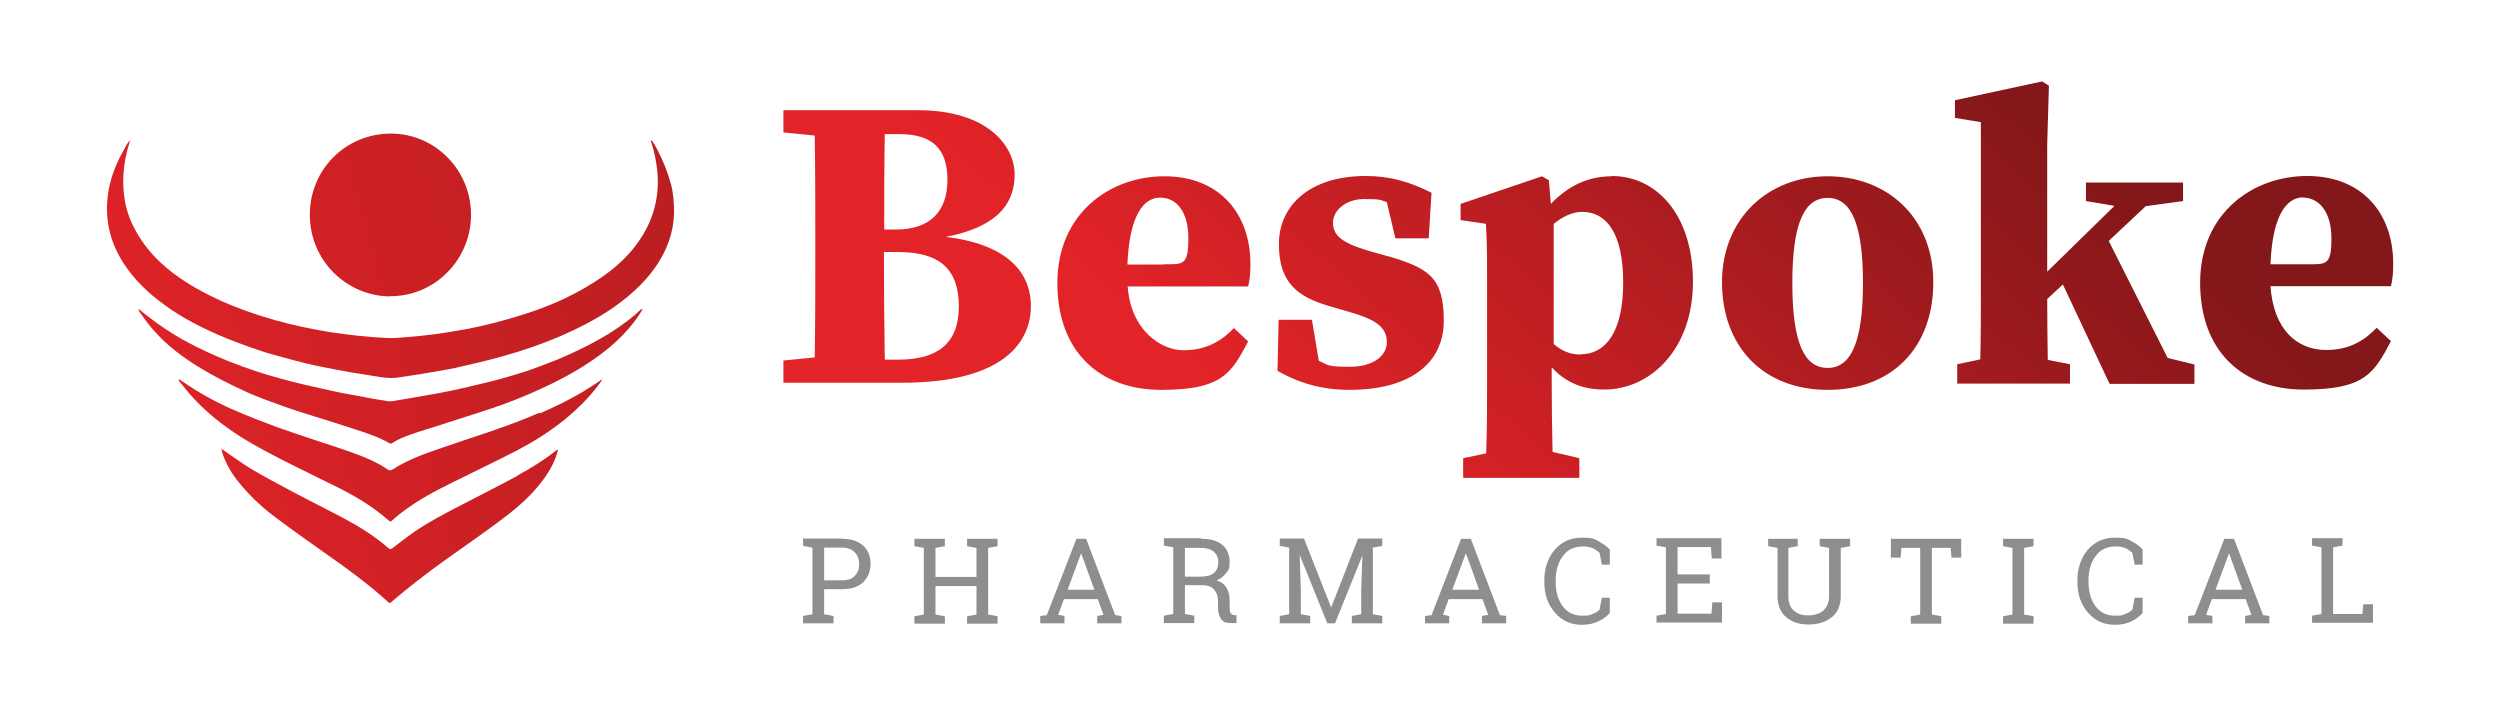 <?xml version="1.0" encoding="UTF-8"?>
<svg xmlns="http://www.w3.org/2000/svg" xmlns:xlink="http://www.w3.org/1999/xlink" version="1.1" viewBox="0 0 877.9 254.3">
  <defs>
    <style>
      .cls-1 {
        fill: url(#linear-gradient-8);
      }

      .cls-2 {
        fill: url(#linear-gradient-7);
      }

      .cls-3 {
        fill: url(#linear-gradient-5);
      }

      .cls-4 {
        fill: url(#linear-gradient-6);
      }

      .cls-5 {
        fill: url(#linear-gradient-9);
      }

      .cls-6 {
        fill: url(#linear-gradient-4);
      }

      .cls-7 {
        fill: url(#linear-gradient-3);
      }

      .cls-8 {
        fill: url(#linear-gradient-2);
      }

      .cls-9 {
        fill: #8e8e8e;
      }

      .cls-10 {
        fill: url(#linear-gradient);
      }

      .cls-11 {
        fill: url(#linear-gradient-10);
      }

      .cls-12 {
        fill: url(#linear-gradient-11);
      }

      .cls-13 {
        fill: url(#linear-gradient-12);
      }
    </style>
    <linearGradient id="linear-gradient" x1="13.7" y1="113.4" x2="542.6" y2="-30" gradientUnits="userSpaceOnUse">
      <stop offset="0" stop-color="#e22328"/>
      <stop offset="1" stop-color="#841719"/>
    </linearGradient>
    <linearGradient id="linear-gradient-2" x1="12.5" y1="109.2" x2="541.4" y2="-34.2" xlink:href="#linear-gradient"/>
    <linearGradient id="linear-gradient-3" x1="38.1" y1="203.5" x2="567" y2="60" xlink:href="#linear-gradient"/>
    <linearGradient id="linear-gradient-4" x1="30.9" y1="176.8" x2="559.8" y2="33.4" xlink:href="#linear-gradient"/>
    <linearGradient id="linear-gradient-5" x1="23.9" y1="150.9" x2="552.7" y2="7.5" xlink:href="#linear-gradient"/>
    <linearGradient id="linear-gradient-6" x1="337.6" y1="55.5" x2="507.1" y2="-139.8" xlink:href="#linear-gradient"/>
    <linearGradient id="linear-gradient-7" x1="399.4" y1="109.2" x2="568.9" y2="-86.2" xlink:href="#linear-gradient"/>
    <linearGradient id="linear-gradient-8" x1="439.3" y1="143.8" x2="608.8" y2="-51.5" xlink:href="#linear-gradient"/>
    <linearGradient id="linear-gradient-9" x1="481.3" y1="180.2" x2="650.8" y2="-15.1" xlink:href="#linear-gradient"/>
    <linearGradient id="linear-gradient-10" x1="532.9" y1="225.1" x2="702.5" y2="29.7" xlink:href="#linear-gradient"/>
    <linearGradient id="linear-gradient-11" x1="575.1" y1="261.6" x2="744.6" y2="66.3" xlink:href="#linear-gradient"/>
    <linearGradient id="linear-gradient-12" x1="628.3" y1="307.8" x2="797.8" y2="112.5" xlink:href="#linear-gradient"/>
  </defs>
  <!-- Generator: Adobe Illustrator 28.7.1, SVG Export Plug-In . SVG Version: 1.2.0 Build 142)  -->
  <g>
    <g id="Layer_1">
      <g>
        <g>
          <path class="cls-10" d="M235.5,64.3c-1.1-4.1-2.7-7.9-4.6-11.6-.6-1.2-1.3-2.3-2-3.4-.1,0-.2,0-.3.1,0,.4.1.8.3,1.2,1,3,1.5,6.1,1.9,9.2.6,6.1-.1,12-2.5,17.7-1.5,3.6-3.5,6.8-5.9,9.8-3.9,4.8-8.7,8.6-13.9,11.9-7.7,4.9-16,8.5-24.6,11.2-6.6,2.1-13.4,3.9-20.3,5.2-7,1.3-14,2.3-21.1,2.8-2.2.2-4.3.4-6.5.3-6.8-.3-13.6-1.1-20.3-2.1-6.5-1.1-12.9-2.4-19.2-4.2-6.4-1.8-12.7-4-18.8-6.7-5.9-2.7-11.6-5.8-16.8-9.7-4.3-3.3-8.2-7.1-11.2-11.6-2.6-3.9-4.6-8-5.6-12.6-1.5-7.3-.9-14.4,1.3-21.5.1-.3.2-.7.3-1-.6.5-.9,1-1.3,1.6-.8,1.5-1.6,3-2.4,4.5-2.3,4.7-3.9,9.6-4.3,14.8-.7,8,1.3,15.4,5.6,22.1,3.8,5.9,8.8,10.7,14.5,14.8,6.8,5,14.4,8.7,22.2,11.9,2.4,1,4.8,1.8,7.2,2.7,2.8,1,5.7,2,8.6,2.8,2.4.7,4.9,1.3,7.3,2,3.1.8,6.2,1.6,9.3,2.2,3.5.7,7,1.4,10.5,2,3.5.6,7,1.1,10.5,1.7,2.5.4,5,.5,7.5,0,2.4-.4,4.8-.7,7.2-1.1,3.9-.7,7.9-1.3,11.8-2.1,5.7-1.3,11.4-2.6,17-4.2,6.8-1.9,13.5-4.2,20-7,6-2.6,11.9-5.6,17.3-9.2,6.2-4.2,11.8-9,16.1-15.2,3.9-5.7,6.2-11.8,6.4-18.7,0-3.5-.2-6.9-1.1-10.3Z"/>
          <path class="cls-8" d="M136.9,104c15.4.2,28.2-12.4,28.5-28,.3-16-12.4-29-28-29.1-16.1,0-28.4,12.6-28.6,28.1-.2,16.4,12.8,28.9,28.1,29.1Z"/>
          <path class="cls-7" d="M181.7,167.1c-6.7,3.6-13.5,7-20.2,10.5-5.4,2.8-10.8,5.6-15.8,9-2.6,1.8-5,3.7-7.5,5.6-1,.8-1.2.8-2,.1-4.8-4.1-10-7.4-15.5-10.3-6-3.2-12.1-6.2-18.1-9.4-4.9-2.6-9.8-5.2-14.5-8-3.3-2-6.4-4.3-9.6-6.5-.2-.1-.4-.2-.7-.4,0,.5.1.8.2,1.1,1.1,3.5,2.8,6.6,5,9.5,3.9,5,8.4,9.4,13.5,13.2,5.8,4.4,11.7,8.5,17.6,12.7,7.7,5.4,15.3,10.9,22.3,17.3.2.1.4.2.6.3,1.7-1.5,3.4-2.9,5.1-4.3,5.9-4.8,12.1-9.4,18.4-13.8,5.4-3.8,10.8-7.6,16.1-11.6,5.2-3.9,10-8.1,13.9-13.3,2.5-3.3,4.5-6.9,5.5-11-.2.1-.4.3-.7.4-4.3,3.4-9,6.3-13.8,8.9Z"/>
          <path class="cls-6" d="M189.5,144.9c-5.9,2.6-12,4.8-18.1,6.9-5.8,1.9-11.7,3.9-17.5,5.9-5.6,1.9-11.1,4-16.1,7.2-.6.4-1.1.3-1.6,0-3.4-2.3-7.1-4-11-5.4-4.6-1.7-9.2-3.2-13.8-4.7-4.8-1.6-9.7-3.2-14.4-4.9-5.1-1.9-10.2-3.9-15.3-6.1-6.1-2.7-11.9-5.9-17.4-9.7-.5-.3-.9-.6-1.4-.9,0,0-.1.2-.2.2.3.8,1,1.3,1.5,2,5.3,6.9,11.8,12.4,19.1,17.2,6.1,4,12.5,7.2,19,10.5,5.8,2.9,11.6,5.7,17.4,8.6,5.7,2.9,11.1,6.2,16,10.4.4.4.9.7,1.4,1.1.3-.2.5-.4.8-.6,1-.9,2-1.8,3.1-2.6,5.6-4.3,11.8-7.6,18.1-10.7,7.5-3.7,15-7.3,22.4-11.1,5.9-3.1,11.5-6.6,16.7-10.8,4.9-4,9.3-8.4,12.9-13.5.1-.2.2-.4.5-.8-2.4,1.6-4.6,3.1-6.8,4.4-4.9,2.9-10,5.4-15.3,7.7Z"/>
          <path class="cls-3" d="M224,109.7c-1.2,1-2.4,2-3.7,3-4.2,3.2-8.6,5.9-13.3,8.3-4.5,2.3-9.1,4.5-13.9,6.3-3.5,1.3-6.9,2.7-10.4,3.7-4.7,1.5-9.5,2.8-14.3,3.9-4.8,1.2-9.7,2.3-14.6,3.2-5.4,1-10.8,1.9-16.2,2.8-.4,0-.9,0-1.3,0-2.9-.5-5.8-.9-8.6-1.5-3.9-.7-7.9-1.4-11.8-2.3-5.8-1.3-11.5-2.5-17.2-4.1-6.2-1.7-12.3-3.7-18.3-6.1-5-2-9.8-4.2-14.5-6.7-5.6-3-10.8-6.5-15.7-10.5-.5-.4-1-.8-1.5-1.2,0,.4,0,.7.2.9,1.6,2.2,3.1,4.4,4.9,6.4,4.8,5.6,10.7,9.9,17,13.7,4.7,2.8,9.6,5.3,14.6,7.6,4.8,2.3,9.8,4,14.8,5.8,3.3,1.2,6.7,2.2,10.1,3.3,4.8,1.5,9.7,3,14.5,4.6,4,1.3,8,2.6,11.7,4.7.5.3.9.4,1.4,0,1.9-1.3,4.1-2.1,6.3-2.9,3.3-1.2,6.6-2.1,9.9-3.2,4.7-1.5,9.3-3,14-4.5,6.4-2,12.7-4.3,18.8-7,8.2-3.6,16.2-7.7,23.4-13,5.1-3.7,9.6-8,13.3-13.1.7-1,1.4-2.1,2-3.1,0,0-.2-.1-.3-.2-.4.4-.9.7-1.3,1.1Z"/>
        </g>
        <g>
          <path class="cls-4" d="M331.5,83.3c19.1-3.5,24.8-12.1,24.8-22s-9.3-22.6-34-22.6h-47.2v7.8l11,1.1c.2,12.3.2,24.6.2,36.9v4.2c0,12.4,0,24.7-.2,36.8l-11,1.1v7.8h41.6c36.3,0,45.3-14.7,45.3-26.9s-8.7-21.9-30.5-24.4ZM315.9,47.1c11.5,0,16.8,5.2,16.8,16s-5.7,17.5-18.1,17.5h-4.1c0-11.3,0-22.5.2-33.5h5.2ZM315.5,126.3h-4.8c-.2-12.4-.3-24.9-.3-37.8h4.9c14.5,0,21.4,5.8,21.4,19.1s-7.8,18.7-21.3,18.7Z"/>
          <path class="cls-2" d="M439.1,92.7c0-17.7-10.9-30.8-30.2-30.8s-37.6,13.2-37.6,37.5,15.1,37.5,36.4,37.5,24.6-5.6,30.6-17l-5-4.7c-4.4,4.6-9.8,7.8-17.7,7.8s-18.5-7-19.6-22.4h42.3c.6-2.4.8-4.7.8-7.9ZM408.5,92.9h-12.6c.7-17.7,5.9-23.5,11.5-23.5s9.9,4.7,9.9,14.3-1.8,9.1-8.8,9.1Z"/>
          <path class="cls-1" d="M487.4,90l-7.1-2c-10-3-12.2-5.8-12.2-9.9s4.4-8.2,10.9-8.2,5.7.4,8,1.1l3,12.7h11.7l1-16c-7.5-3.8-14.5-5.9-23.1-5.9-19.7,0-30.5,10.4-30.5,23.9s6.4,18.5,17.7,21.8l7.9,2.3c9.6,2.8,12.3,5.8,12.3,10.4s-4.6,8.6-13,8.6-7.5-.7-10.9-2.1l-2.4-14.4h-11.7l-.4,17.9c7.7,4.5,15.9,6.7,25.4,6.7,20.6,0,33-8.9,33-24.3s-5.5-18.4-19.4-22.6Z"/>
          <path class="cls-5" d="M566.1,61.9c-8.3,0-15.3,3.2-21.5,9.7l-.7-8.3-2.4-1.4-28.6,9.7v5.7l8.9,1.3c.3,5.8.4,8.9.4,16.9v39.5c0,7.1,0,15-.3,24.2l-8.1,1.7v6.9h40.8v-6.9l-9.4-2.2c-.2-9-.3-16.8-.3-23.8v-5.9c4.8,5.2,10.7,7.8,18.4,7.8,16.4,0,31.2-14.3,31.2-37.8s-12.7-37.2-28.6-37.2ZM555.1,124.5c-3.8,0-6.7-1.3-9.5-3.7v-42.2c3-2.4,6.4-4.2,10-4.2,8.6,0,14.4,7.6,14.4,24.9s-6.2,25.1-14.9,25.1Z"/>
          <path class="cls-11" d="M641.8,61.9c-20.9,0-37.1,14.8-37.1,37.2s14.3,37.8,37.1,37.8,37.1-15,37.1-37.8-16.3-37.2-37.1-37.2ZM641.8,129.2c-8.3,0-12.4-9-12.4-29.8s4.1-29.9,12.4-29.9,12.4,9.2,12.4,29.9-4.2,29.8-12.4,29.8Z"/>
          <path class="cls-12" d="M740.5,84.6l13-12.2,13.1-1.8v-6.5h-34.1v6.5l10,1.7-23.6,23.1v-44.9l.6-20.4-2.4-1.5-30.6,6.6v6.2l9.1,1.5v61.2c0,5.8,0,14.9-.2,22.1l-8.1,1.7v6.8h39.6v-6.8l-7.8-1.5c-.1-6.6-.2-15-.2-21.4l5.5-5.1,16.4,34.9h29.8v-6.8l-9.4-2.3-20.6-40.9Z"/>
          <path class="cls-13" d="M816.9,122.9c-10.2,0-18.5-7-19.6-22.4h42.3c.6-2.4.8-4.7.8-7.9,0-17.7-10.9-30.8-30.2-30.8s-37.6,13.2-37.6,37.5,15.1,37.5,36.4,37.5,24.6-5.6,30.6-17l-5-4.7c-4.4,4.6-9.8,7.8-17.7,7.8ZM808.8,69.4c5.3,0,9.9,4.7,9.9,14.3s-1.8,9.1-8.8,9.1h-12.6c.7-17.7,5.9-23.5,11.5-23.5Z"/>
        </g>
        <g>
          <path class="cls-9" d="M295.7,189.2c3.2,0,5.6.8,7.4,2.4,1.8,1.6,2.6,3.8,2.6,6.4s-.9,4.8-2.6,6.5c-1.8,1.6-4.2,2.4-7.4,2.4h-6.3v8.8l3.3.6v2.6h-10.7v-2.6l3.3-.6v-23.4l-3.3-.6v-2.6h13.6ZM289.4,203.8h6.3c2,0,3.5-.5,4.5-1.6,1-1.1,1.5-2.4,1.5-4.1s-.5-3-1.5-4.1c-1-1.1-2.5-1.7-4.5-1.7h-6.3v11.5Z"/>
          <path class="cls-9" d="M321.1,191.8v-2.6h10.7v2.6l-3.3.6v10.2h14.4v-10.2l-3.3-.6v-2.6h10.7v2.6l-3.3.6v23.4l3.3.6v2.6h-10.7v-2.6l3.3-.6v-10h-14.4v10l3.3.6v2.6h-10.7v-2.6l3.3-.6v-23.4l-3.3-.6Z"/>
          <path class="cls-9" d="M365.4,216.3l2.2-.3,10.4-26.8h3.4l10.2,26.8,2.2.3v2.6h-8.5v-2.6l2.2-.4-2-5.5h-11.9l-2,5.5,2.2.4v2.6h-8.5v-2.6ZM374.9,207.1h9.4l-4.6-12.7h-.1l-4.7,12.7Z"/>
          <path class="cls-9" d="M421.8,189.2c3.2,0,5.7.7,7.4,2.1,1.7,1.4,2.6,3.5,2.6,6.1s-.4,2.7-1.2,3.8-1.9,2-3.4,2.6c1.6.5,2.8,1.4,3.5,2.6.7,1.2,1.1,2.7,1.1,4.4v2.4c0,.9.1,1.6.3,2s.6.7,1.1.8h1v2.8h-2.2c-1.6,0-2.7-.5-3.3-1.6-.7-1.1-1-2.4-1-4v-2.3c0-1.6-.5-2.9-1.4-3.9s-2.2-1.5-3.8-1.5h-6.4v10.1l3.3.6v2.6h-10.7v-2.6l3.3-.6v-23.4l-3.3-.6v-2.6h13ZM416.1,202.5h5.3c2.2,0,3.9-.4,4.9-1.3s1.5-2.1,1.5-3.7-.5-2.8-1.5-3.7-2.5-1.4-4.5-1.4h-5.7v10.1Z"/>
          <path class="cls-9" d="M478.5,195.1h-.1s-9.6,23.8-9.6,23.8h-2.7l-9.6-23.8h-.1s.4,12,.4,12v8.6l3.3.6v2.6h-10.7v-2.6l3.3-.6v-23.4l-3.3-.6v-2.6h8.5l9.5,24.1h.1l9.4-24.1h8.5v2.6l-3.3.6v23.4l3.3.6v2.6h-10.7v-2.6l3.3-.6v-8.6l.4-12Z"/>
          <path class="cls-9" d="M500.5,216.3l2.2-.3,10.4-26.8h3.4l10.2,26.8,2.2.3v2.6h-8.5v-2.6l2.2-.4-2-5.5h-11.9l-2,5.5,2.2.4v2.6h-8.5v-2.6ZM510,207.1h9.4l-4.6-12.7h-.1l-4.7,12.7Z"/>
          <path class="cls-9" d="M565.3,198.3h-2.8l-.8-4.2c-.7-.6-1.5-1.2-2.4-1.6s-2.1-.6-3.4-.6c-3.1,0-5.5,1.1-7.1,3.4-1.7,2.2-2.5,5.1-2.5,8.5v.5c0,3.4.8,6.3,2.4,8.5,1.6,2.2,3.9,3.4,6.8,3.4s2.6-.2,3.7-.6,1.9-.9,2.5-1.5l.8-4.2h2.8v5.3c-.9,1.1-2.1,2.1-3.9,2.9-1.7.9-3.7,1.3-5.9,1.3-3.9,0-7-1.4-9.5-4.3s-3.7-6.4-3.7-10.8v-.4c0-4.3,1.2-7.9,3.6-10.8,2.4-2.8,5.6-4.3,9.6-4.3s4.2.4,5.9,1.3c1.7.9,3,1.9,3.9,2.9v5.3Z"/>
          <path class="cls-9" d="M581.7,218.8v-2.6l3.3-.6v-23.4l-3.3-.6v-2.6h22.8v7.1h-3.4l-.3-4h-11.7v9.6h11.3v3.2h-11.3v10.6h11.9l.3-4h3.4v7.1h-23Z"/>
          <path class="cls-9" d="M631.3,189.2v2.6l-3.3.6v16.9c0,2.2.6,3.9,1.9,5.1,1.3,1.2,3,1.7,5.1,1.7s4-.6,5.3-1.7c1.3-1.2,2-2.9,2-5.1v-16.9l-3.3-.6v-2.6h10.7v2.6l-3.3.6v16.9c0,3.2-1,5.7-3.1,7.4-2.1,1.7-4.8,2.6-8.2,2.6s-5.9-.9-7.9-2.6c-2-1.7-3-4.2-3-7.4v-16.9l-3.3-.6v-2.6h10.7Z"/>
          <path class="cls-9" d="M688.7,189.2v6.6h-3.4l-.3-3.4h-6.6v23.4l3.3.6v2.6h-10.7v-2.6l3.3-.6v-23.4h-6.6l-.3,3.4h-3.4v-6.6h24.7Z"/>
          <path class="cls-9" d="M703.4,191.8v-2.6h10.7v2.6l-3.3.6v23.4l3.3.6v2.6h-10.7v-2.6l3.3-.6v-23.4l-3.3-.6Z"/>
          <path class="cls-9" d="M752.4,198.3h-2.8l-.8-4.2c-.7-.6-1.5-1.2-2.4-1.6s-2.1-.6-3.4-.6c-3.1,0-5.5,1.1-7.1,3.4-1.7,2.2-2.5,5.1-2.5,8.5v.5c0,3.4.8,6.3,2.4,8.5,1.6,2.2,3.9,3.4,6.8,3.4s2.6-.2,3.7-.6c1.1-.4,1.9-.9,2.5-1.5l.8-4.2h2.8v5.3c-.9,1.1-2.1,2.1-3.8,2.9-1.7.9-3.7,1.3-5.9,1.3-3.9,0-7-1.4-9.5-4.3-2.5-2.9-3.7-6.4-3.7-10.8v-.4c0-4.3,1.2-7.9,3.6-10.8,2.4-2.8,5.6-4.3,9.6-4.3s4.2.4,5.9,1.3c1.7.9,3,1.9,3.8,2.9v5.3Z"/>
          <path class="cls-9" d="M768.5,216.3l2.2-.3,10.4-26.8h3.4l10.2,26.8,2.2.3v2.6h-8.5v-2.6l2.2-.4-2-5.5h-11.9l-2,5.5,2.2.4v2.6h-8.5v-2.6ZM778,207.1h9.4l-4.6-12.7h-.1l-4.7,12.7Z"/>
          <path class="cls-9" d="M811.9,218.8v-2.6l3.3-.6v-23.4l-3.3-.6v-2.6h10.7v2.6l-3.3.6v23.4h10.3l.3-3.4h3.4v6.5h-21.4Z"/>
        </g>
      </g>
    </g>
  </g>
</svg>